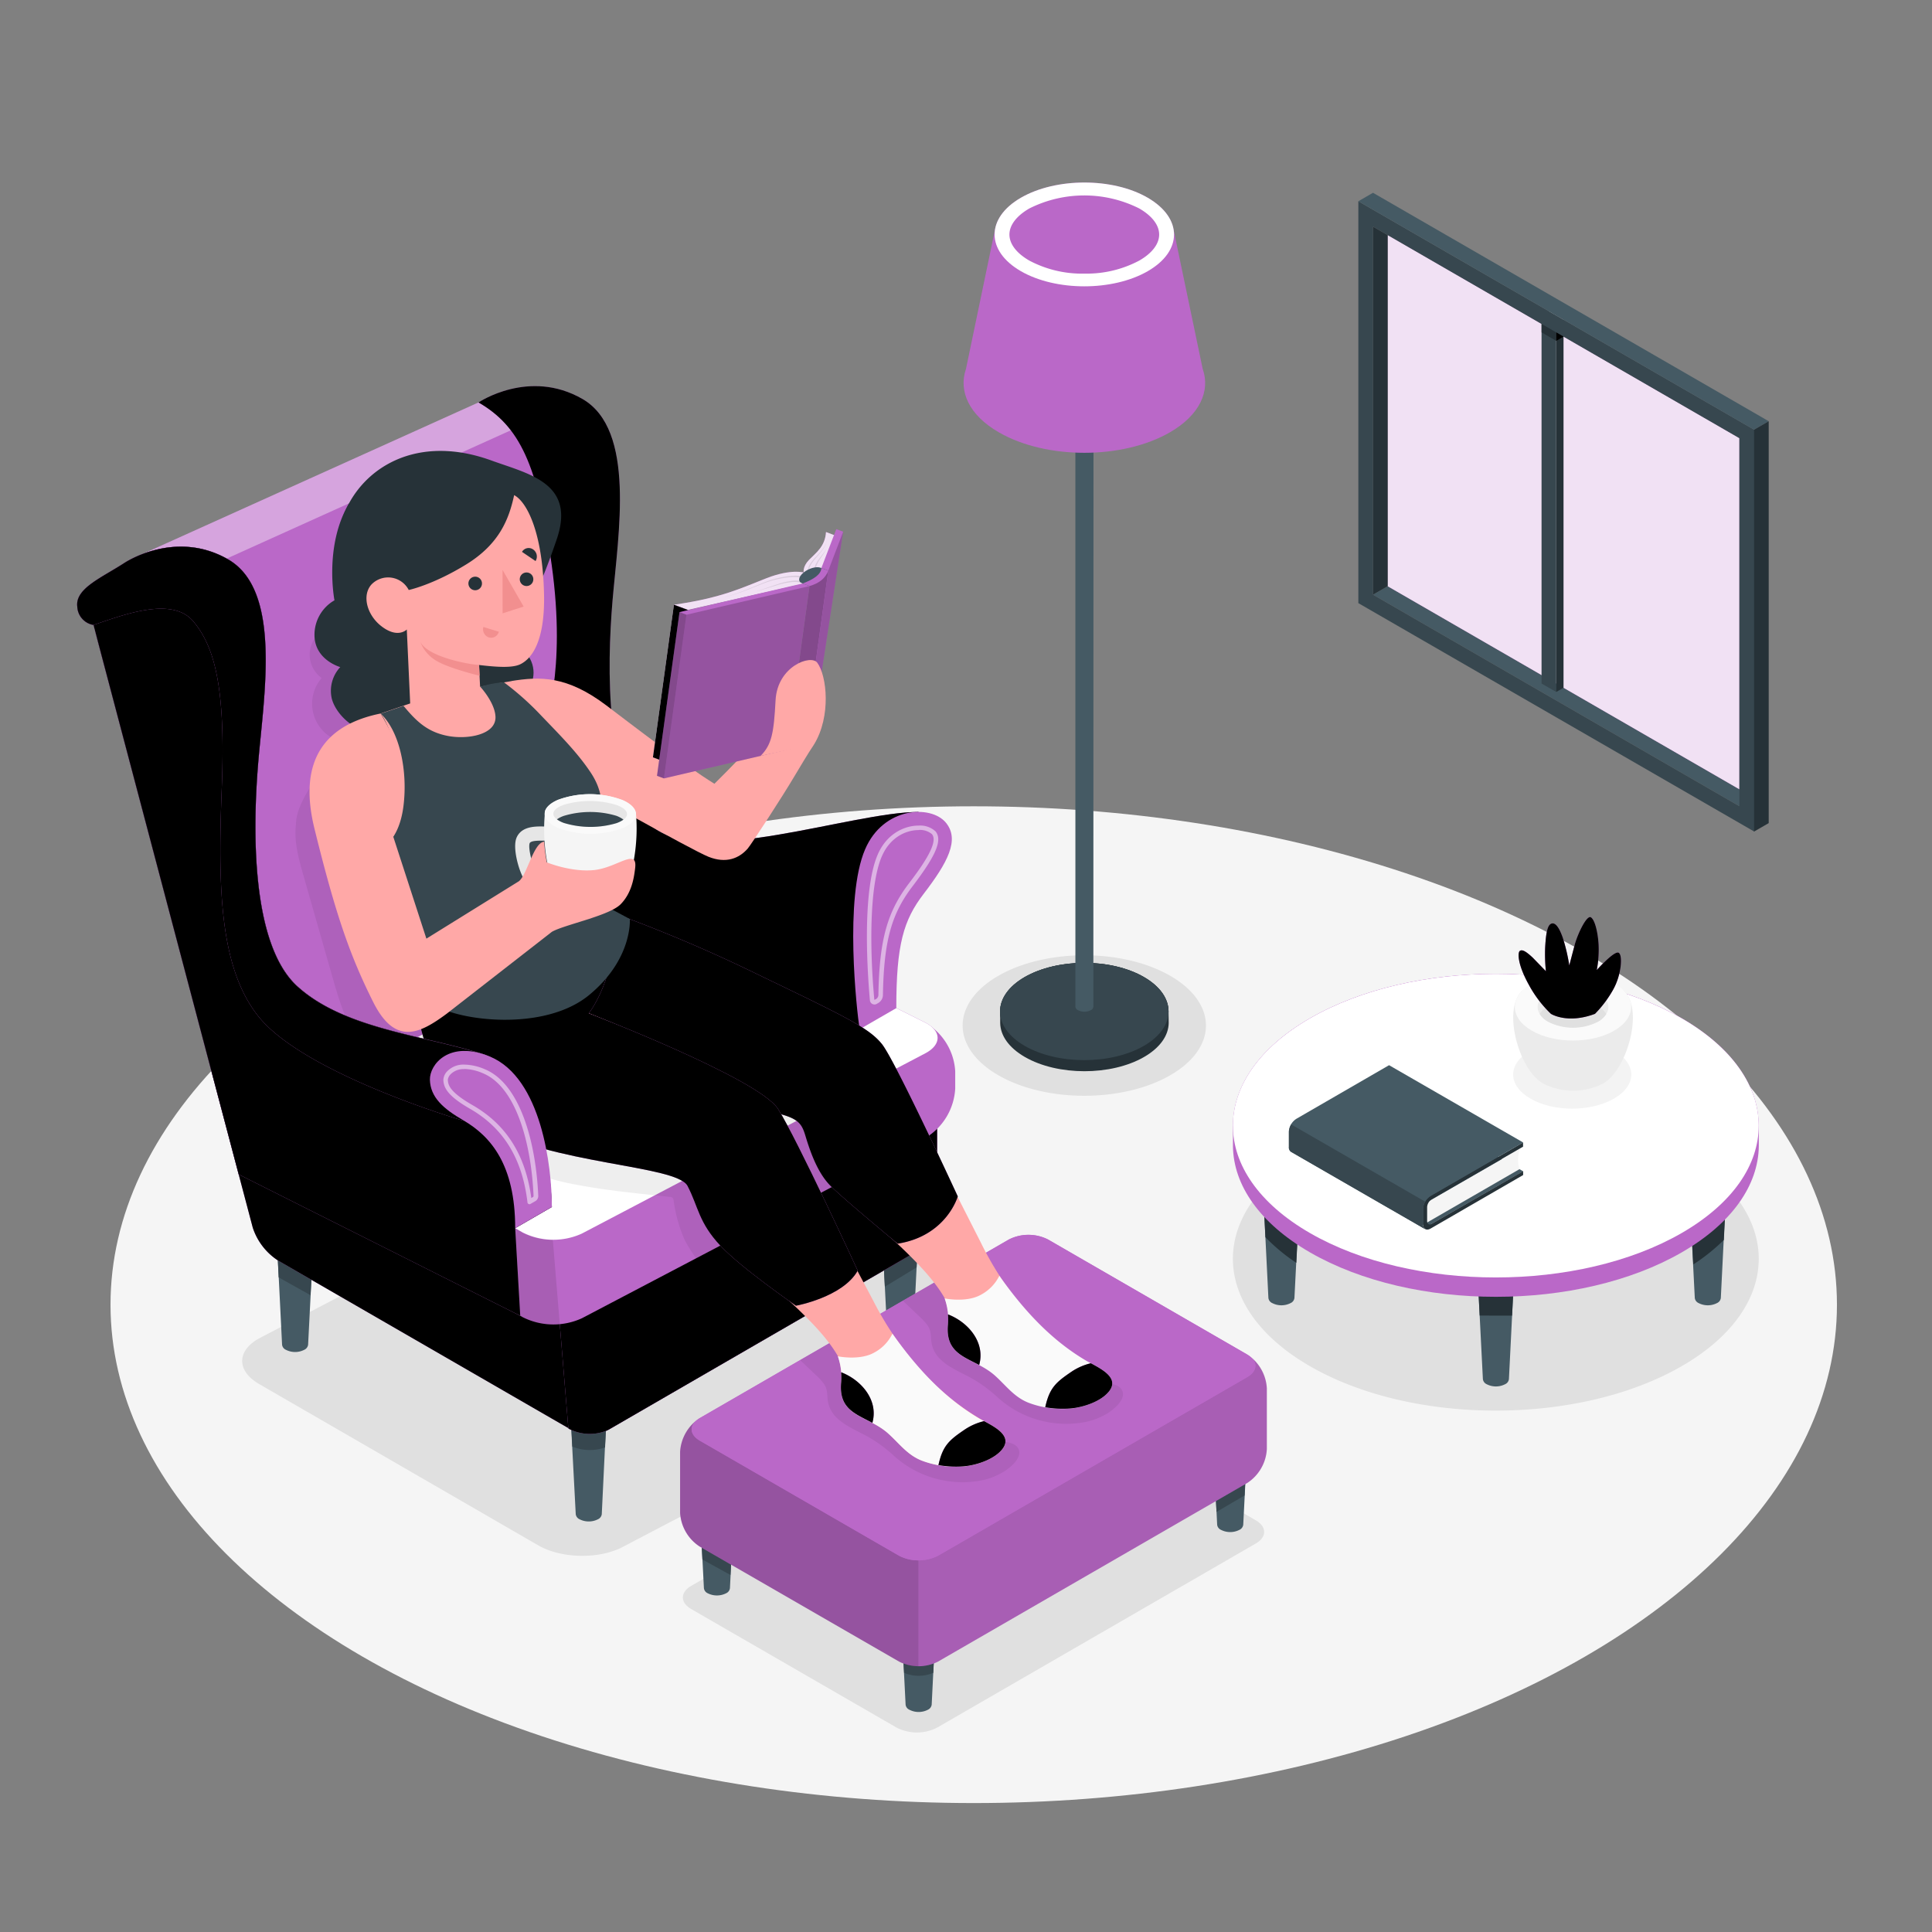 <svg xmlns="http://www.w3.org/2000/svg" xmlns:xlink="http://www.w3.org/1999/xlink" viewBox="0 0 500 500" xmlns:v="https://vecta.io/nano"><rect x="0" y="0" width="500" height="500" fill="#808080" stroke="none"/><style><![CDATA[.B{fill:#ba68c8}.C{fill:#455a64}.D{fill:#37474f}.E{fill:#263238}.F{fill:#fff}.G{opacity:.1}.H{opacity:.4}.I{fill:#ffa8a7}.J{fill:#fafafa}.K{opacity:.2}.L{fill:#f5f5f5}]]></style><ellipse cx="252" cy="337.65" rx="223.4" ry="128.98" class="L"/><path d="M161.08 400.39l102.4-53.64c6-3.18 6-8.23-.11-11.29L185 296.25c-6.11-3.06-16-3-22 .19l-95.71 49.81c-6.05 3.17-6.16 8.5-.25 11.92L139.41 400c5.92 3.37 15.59 3.56 21.67.39zm17.83 10.02l82.51-47.64a11.54 11.54 0 0 1 10.43 0L325 393.46c2.88 1.66 2.88 4.36 0 6l-82.5 47.66a11.54 11.54 0 0 1-10.43 0l-53.16-30.69c-2.91-1.67-2.91-4.36 0-6.02zM339 298c-26.57 15.34-26.57 40.21 0 55.56s69.65 15.34 96.23 0 26.57-40.22 0-55.56-69.64-15.32-96.23 0zm-80.65-45.45c-12.29 7.1-12.29 18.61 0 25.71s32.23 7.1 44.53 0 12.29-18.61 0-25.71-32.23-7.09-44.53 0z" fill="#e0e0e0"/><use xlink:href="#B" class="D"/><path d="M302.42 261.77c0-3.23-2.1-6.45-6.36-8.91-8.52-4.91-22.33-4.91-30.84 0-4.26 2.46-6.38 5.68-6.37 8.91v3c.05 3.18 2.18 6.35 6.39 8.78 8.51 4.91 22.32 4.91 30.84 0 4.2-2.43 6.33-5.6 6.38-8.78Z" class="E"/><use xlink:href="#B" class="D"/><path d="M283 99.93h-4.69v160.43a1.09 1.09 0 0 0 .67 1.07 3.66 3.66 0 0 0 3.32 0 1.08 1.08 0 0 0 .66-1.07Z" class="C"/><g class="B"><path d="m311.25 95.45-7.55-36.13h-46.18L250 95.45c-2 5.76.77 12 8.51 16.44 12.22 7.06 32 7.06 44.26 0 7.71-4.46 10.53-10.68 8.48-16.44Z"/><use xlink:href="#C"/></g><use xlink:href="#C" opacity=".6" class="F"/><path d="M280.62 70.81a29 29 0 0 1-14.23-3.37c-3.32-1.91-5.15-4.31-5.15-6.74s1.83-4.83 5.15-6.75a31.71 31.71 0 0 1 28.45 0c3.32 1.92 5.15 4.31 5.15 6.75s-1.83 4.83-5.15 6.74a29 29 0 0 1-14.22 3.37Z" class="B"/><path d="M326.9 308.48a2.32 2.32 0 0 1 1.38-1.94 7.44 7.44 0 0 1 6.72 0 2.36 2.36 0 0 1 1.39 1.93L335 335.9a1.67 1.67 0 0 1-1 1.34 5.21 5.21 0 0 1-4.74 0 1.67 1.67 0 0 1-1-1.34Z" class="C"/><path d="M335 306.54a7.44 7.44 0 0 0-6.72 0 2.32 2.32 0 0 0-1.38 1.94l.59 11.71a47.53 47.53 0 0 0 8 6.63l.93-18.35a2.36 2.36 0 0 0-1.42-1.93Z" class="E"/><path d="M446.71 308.48a2.32 2.32 0 0 0-1.38-1.94 7.44 7.44 0 0 0-6.72 0 2.36 2.36 0 0 0-1.39 1.93l1.39 27.43a1.67 1.67 0 0 0 1 1.34 5.21 5.21 0 0 0 4.74 0 1.67 1.67 0 0 0 1-1.34Z" class="C"/><path d="M445.33 306.54a7.44 7.44 0 0 0-6.72 0 2.36 2.36 0 0 0-1.39 1.93l1 18.77a50 50 0 0 0 7.91-6.34l.62-12.42a2.32 2.32 0 0 0-1.42-1.94Z" class="E"/><path d="M391.88 329.48a2.36 2.36 0 0 0-1.39-1.94 7.44 7.44 0 0 0-6.72 0 2.36 2.36 0 0 0-1.39 1.93l1.39 27.43a1.67 1.67 0 0 0 1 1.34 5.21 5.21 0 0 0 4.74 0 1.67 1.67 0 0 0 1-1.34Z" class="C"/><path d="M391.32 340.48l.56-11a2.36 2.36 0 0 0-1.39-1.94 7.44 7.44 0 0 0-6.72 0 2.36 2.36 0 0 0-1.39 1.93l.56 11 8.38.01z" class="E"/><g class="B"><path d="M455.18 291.32h-.07c0-10.05-6.58-20.11-19.87-27.78-26.57-15.34-69.65-15.34-96.22 0-13.29 7.67-19.88 17.73-19.87 27.78h-.06v5.4c.15 9.92 6.81 19.81 19.93 27.39 26.57 15.34 69.65 15.34 96.22 0 13.12-7.57 19.78-17.47 19.94-27.39Z"/><use xlink:href="#D"/></g><use xlink:href="#D" opacity=".6" class="F"/><path d="m394.19 303.13-24.99 14.36-34.7-20.03 24.99-14.37 34.7 20.04z" class="C"/><path d="m369 316.58 24.24-14a8.5 8.5 0 0 1 .11-5.29l-24.12 13.9a20.31 20.31 0 0 0-.23 5.39Z" class="L"/><path d="M370.24 309.52a4.29 4.29 0 0 0-1.95 3.37v3.94c0 1.24.87 1.74 1.95 1.12l23.95-13.85v-1l-23.68 13.62c-.65.37-1.17.07-1.17-.68v-3.65a2.57 2.57 0 0 1 1.17-2l23.66-13.63v-1.1Z" class="E"/><path d="m394.19 295.67-34.7-20-23.95 13.85a4.29 4.29 0 0 0-2 3.37v3.94a1.37 1.37 0 0 0 .57 1.26l34.7 20a1.38 1.38 0 0 1-.57-1.26v-3.94a4.31 4.31 0 0 1 1.95-3.38Z" class="C"/><path d="M368.86 311a4 4 0 0 0-.57 1.92v3.94a1.38 1.38 0 0 0 .57 1.26l-34.7-20a1.37 1.37 0 0 1-.57-1.26v-3.94a4 4 0 0 1 .57-1.92Z" class="D"/><path d="M417.67 271.88c6 3.44 6 9 0 12.45s-15.62 3.45-21.58 0-6-9 0-12.45 15.62-3.45 21.58 0Z" opacity=".05"/><path d="M397.39 278.87c-5.19-5.29-8.24-18.52-3.18-22.72H420c5.06 4.2 2 17.42-3.17 22.72l-.14.14-.18.18c-.15.14-.3.28-.47.42l-.12.09-.4.3a6.9 6.9 0 0 1-.67.43 17.12 17.12 0 0 1-15.46 0c-.23-.13-.45-.28-.67-.43l-.37-.28-.15-.12c-.16-.13-.31-.27-.45-.4l-.21-.2Z" fill="#ebebeb"/><path d="M417.73 254.46c5.88 3.4 5.88 8.9 0 12.29s-15.4 3.39-21.28 0-5.87-8.89 0-12.29 15.41-3.39 21.28 0Z" class="J"/><path d="M413.57 256.87c3.57 2.06 3.57 5.41 0 7.47a14.28 14.28 0 0 1-12.95 0c-3.58-2.06-3.58-5.41 0-7.47a14.28 14.28 0 0 1 12.95 0Z" fill="#ebebeb"/><path d="M400.62 260.42a14.28 14.28 0 0 1 12.95 0 5.88 5.88 0 0 1 2.14 2 5.88 5.88 0 0 1-2.14 2 14.28 14.28 0 0 1-12.95 0 5.88 5.88 0 0 1-2.14-2 5.88 5.88 0 0 1 2.14-2Z" fill="#e0e0e0"/><use xlink:href="#E" class="B"/><use xlink:href="#E" opacity=".3"/><path d="m453.95 206.45-3.8 2.19-94.81-54.74 3.79-2.19 94.82 54.74z" class="C"/><path d="m359.13 151.71 91.02 52.55v-90.87l-91.02-52.55v90.87z" class="B"/><path d="m359.13 151.71 91.02 52.55v-90.87l-91.02-52.55v90.87z" opacity=".8" class="F"/><path d="M402.75 83.83v95.25l-3.8-2.18V81.64l3.8 2.19z" class="D"/><path d="m404.64 82.73-1.89 1.1v95.25l1.89-1.09V82.73z" class="E"/><path d="m402.75 83.83-3.8-2.19 1.9-1.1 3.79 2.19-1.89 1.1z" class="J"/><path d="M351.54 156.09 454 215.21v-104L351.54 52.08Zm3.8-97.44 94.81 54.74v95.25l-94.81-54.74Z" class="D"/><path d="m355.34 153.9 3.79-2.19V60.84l-3.79-2.19v95.25z" class="E"/><path d="m351.54 52.08 3.79-2.19 102.41 59.12-3.79 2.19-102.41-59.12z" class="C"/><path d="M457.74 109.01l-3.79 2.19v104.01l3.79-2.19V109.01zm-55-22.99l-3.78-2.19v2.19l3.79 2.19-.01-2.19z" class="E"/><path d="m402.75 88.21 1.89-1.1-1.9-1.09.01 2.19z"/><path d="m76.39 285 79.71-41.64s5.61-27.27-13.28-57c0 0 5.62-53-3.81-70.59-6.9-13.43-15.17-11.6-15.17-11.6L33.3 145Z" class="B"/><path d="M123.84 104.15L33.3 145l3 9.66 99-44.7c-5.85-7.05-11.46-5.81-11.46-5.81zm.34 84.74c.19 1.4 1.4 1.92 2.71 1.17a4.28 4.28 0 0 0 2-3.91c-.18-1.41-1.4-1.93-2.71-1.18a4.29 4.29 0 0 0-2 3.92zm-13.81 7.97c.19 1.4 1.41 1.93 2.72 1.17a4.28 4.28 0 0 0 2-3.91c-.19-1.41-1.4-1.93-2.71-1.18a4.3 4.3 0 0 0-2.01 3.92zm-13.8 7.97c.19 1.4 1.4 1.93 2.71 1.17a4.31 4.31 0 0 0 2-3.91c-.19-1.41-1.41-1.93-2.72-1.17a4.26 4.26 0 0 0-1.99 3.91zm-13.8 7.97c.18 1.4 1.4 1.93 2.71 1.17a4.27 4.27 0 0 0 2-3.91c-.19-1.4-1.4-1.93-2.71-1.17a4.27 4.27 0 0 0-2 3.91z" class="F H"/><path d="M157.05 364.42a2.34 2.34 0 0 0-1.39-1.94 7.41 7.41 0 0 0-6.71 0 2.38 2.38 0 0 0-1.39 1.94l1.44 27.43a1.69 1.69 0 0 0 1 1.34 5.27 5.27 0 0 0 4.74 0 1.69 1.69 0 0 0 1-1.34Z" class="C"/><path d="M149 362.48a2.38 2.38 0 0 0-1.39 1.94l.51 9.95a11.86 11.86 0 0 0 8.47.22l.51-10.17a2.35 2.35 0 0 0-1.38-1.94 7.44 7.44 0 0 0-6.72 0Z" class="D"/><path d="M237.72 317.83a2.36 2.36 0 0 0-1.39-1.94 7.41 7.41 0 0 0-6.71 0 2.37 2.37 0 0 0-1.39 1.94l1.39 27.43a1.65 1.65 0 0 0 1 1.33 5.21 5.21 0 0 0 4.74 0 1.7 1.7 0 0 0 1-1.33Z" class="C"/><path d="M229.62 315.89a2.37 2.37 0 0 0-1.39 1.94L229 333l8.21-5 .51-10.17a2.36 2.36 0 0 0-1.39-1.94 7.41 7.41 0 0 0-6.71 0Z" class="D"/><path d="M81.13 320.59a2.35 2.35 0 0 0-1.39-1.94 7.41 7.41 0 0 0-6.71 0 2.36 2.36 0 0 0-1.39 1.94L73 348a1.67 1.67 0 0 0 1 1.33 5.21 5.21 0 0 0 4.74 0 1.7 1.7 0 0 0 1-1.33Z" class="C"/><path d="M73 318.65a2.36 2.36 0 0 0-1.39 1.94l.51 10 8.25 4.61.73-14.56a2.35 2.35 0 0 0-1.39-1.94 7.41 7.41 0 0 0-6.71-.05Z" class="D"/><use xlink:href="#F" class="B"/><use xlink:href="#F" class="K"/><use xlink:href="#G" class="B"/><use xlink:href="#G" class="G"/><path d="M247.21 277.29v4.4a15.91 15.91 0 0 1-7.75 12.83l-88.88 46.65a17.7 17.7 0 0 1-15.35-.31L84 311.27a16.78 16.78 0 0 1-7.58-13.14v-4.4a15.86 15.86 0 0 1 7.76-12.82L168.27 237a19.22 19.22 0 0 1 15.6-.13l55.51 27.77a15.51 15.51 0 0 1 7.83 12.65Z" class="B"/><path d="M144.87 342.7a17.27 17.27 0 0 1-9.64-1.84L84 311.27a16.8 16.8 0 0 1-7.58-13.14v-4.4c0-4.42 2.88-9.57 6.66-12.14-3.17 2.27-2.87 5.57.92 7.76L135.23 319a16.32 16.32 0 0 0 7.84 1.89Z" class="G"/><use xlink:href="#H" class="B"/><use xlink:href="#H" class="F H"/><use xlink:href="#I" class="B"/><use xlink:href="#I" class="G"/><path d="M222.47 266.38c-.78-5-4-34 1.42-46.58 4.7-11 17-11.6 20.9-6.9 3.67 4.45.41 10.38-5.75 18.43-5.21 6.79-7.08 13.13-7.08 29.57Z" class="B"/><path d="M237.73 214.8a4.81 4.81 0 0 1 3.45 1.07c1.37 1.66-.44 5.55-5.85 12.62-5.74 7.48-7.76 14.79-8 29a1.29 1.29 0 0 1-.63 1.08l-.42.2c-1.2-13-1.32-29.54 1.92-37.1 2.16-5.05 6.34-6.85 9.54-6.85m0-1.16c-3.57 0-8.23 2-10.61 7.55-3.62 8.44-3 26.49-2 37.66a1.19 1.19 0 0 0 1.19 1.09 1.12 1.12 0 0 0 .6-.17l.37-.21a2.43 2.43 0 0 0 1.21-2.07c.26-14.15 2.23-21.05 7.78-28.29 6-7.89 7.67-11.83 5.83-14.07a5.88 5.88 0 0 0-4.36-1.49Z" opacity=".5" class="F"/><path d="M242.47 413.73a2.35 2.35 0 0 0-1.39-1.94 7.41 7.41 0 0 0-6.71 0 2.34 2.34 0 0 0-1.39 1.94l1.39 27.43a1.66 1.66 0 0 0 1 1.33 5.23 5.23 0 0 0 4.75 0 1.7 1.7 0 0 0 1-1.33Z" class="C"/><path d="M234.37 411.79a2.34 2.34 0 0 0-1.39 1.94l1 19.19a9.56 9.56 0 0 0 7.55 0l1-19.19a2.35 2.35 0 0 0-1.39-1.94 7.41 7.41 0 0 0-6.77 0Z" class="D"/><path d="M323.14 367.17a2.35 2.35 0 0 0-1.39-1.94 7.41 7.41 0 0 0-6.71 0 2.35 2.35 0 0 0-1.39 1.94L315 394.6a1.66 1.66 0 0 0 1 1.33 5.23 5.23 0 0 0 4.75 0 1.7 1.7 0 0 0 1-1.33Z" class="C"/><path d="M315 365.23a2.35 2.35 0 0 0-1.39 1.94l1.22 24.11 7.26-4.25 1-19.86a2.35 2.35 0 0 0-1.39-1.94 7.41 7.41 0 0 0-6.7 0Z" class="D"/><path d="M190.27 383.6a2.35 2.35 0 0 0-1.38-1.94 7.44 7.44 0 0 0-6.72 0 2.38 2.38 0 0 0-1.39 1.94l1.39 27.4a1.67 1.67 0 0 0 1 1.34 5.27 5.27 0 0 0 4.74 0 1.67 1.67 0 0 0 1-1.34Z" class="C"/><path d="M182.17 381.66a2.38 2.38 0 0 0-1.39 1.94l1 20 7.26 4 1.21-24a2.35 2.35 0 0 0-1.38-1.94 7.44 7.44 0 0 0-6.7 0Z" class="D"/><path d="M176 375.75v15.73a11.17 11.17 0 0 0 5.06 8.76L232.67 430a11.14 11.14 0 0 0 10.12 0l80-46.21a11.18 11.18 0 0 0 5.06-8.76v-15.72a11.18 11.18 0 0 0-5.06-8.76l-51.57-29.78a11.21 11.21 0 0 0-10.12 0l-80 46.23a11.19 11.19 0 0 0-5.1 8.75Z" class="B"/><path d="M237.73 403.81v27.41a10.4 10.4 0 0 1-5.06-1.2l-51.58-29.78a11.19 11.19 0 0 1-5.06-8.76v-15.73a11.3 11.3 0 0 1 4.55-8.44c-2.28 1.63-2.1 4 .51 5.52l51.57 29.77a10.29 10.29 0 0 0 5.07 1.21Z" class="K"/><path d="M327.89 359.31V375a11.19 11.19 0 0 1-5.06 8.76l-80 46.22a10.35 10.35 0 0 1-5.05 1.19v-27.4a10.28 10.28 0 0 0 5.05-1.21l80-46.21c2.6-1.51 2.78-3.89.51-5.51a11.29 11.29 0 0 1 4.55 8.47Z" class="G"/><path d="m181.1 367 80-46.21a11.21 11.21 0 0 1 10.12 0l51.57 29.78c2.79 1.61 2.79 4.22 0 5.84l-80 46.21a11.21 11.21 0 0 1-10.12 0l-51.57-29.79c-2.8-1.62-2.8-4.23 0-5.83Z" class="B"/><path d="M228.27 289.81c-3.64-6.59-7.4-13.33-13.09-18.25-5.1-4.41-11.43-7.1-17.68-9.62-19.37-7.81-40.08-15.41-53.26-31.62-8.18-10.07-12.69-22.65-15.47-35.31-1.39-6.35-2.41-12.84-4.89-18.85s-6.68-11.62-12.66-14.16c-2.78-1.19-5.55-1.38-8.48-1.85-1.25-.2-2.45-.77-3.74-.95a15.72 15.72 0 0 0-4.44.06 36.28 36.28 0 0 0-7.79 2.37 14.38 14.38 0 0 0-3.93 2.08 7.42 7.42 0 0 0 .42 11.76A10.15 10.15 0 0 0 86 191a2.19 2.19 0 0 1 1 .85 2 2 0 0 1-.4 1.75l-5.89 9.4c-1.76 2.89-4.1 6.73-4.1 10.24-.58 4.46.67 8.93 1.9 13.26l7.65 26.78c2.36 8.3 5.28 17.35 12.63 21.87 6.48 4 15.14 3.51 21.22 8.1 5.48 4.15 7.6 11.46 12.55 16.24s11.55 6.22 17.93 7.36c7.58 1.36 15.21 2.08 22.86 2.9a1.14 1.14 0 0 1 .66.2 1.23 1.23 0 0 1 .33.77 37.84 37.84 0 0 0 2.9 10.27 40.57 40.57 0 0 0 4.94 7.21 70.16 70.16 0 0 0 17.39 15.19 37.92 37.92 0 0 0 1.91 1.19l27.34-15.81 8.63-5a10.6 10.6 0 0 0 5-8.27zM287 358c-1.7-.28-3.4-.57-5.07-1a28 28 0 0 1-6.93-2.8c-10.85-5.77-18.8-15.68-28.34-23.42a14.73 14.73 0 0 0-1.26-.94l-11.75 6.78 4.4 4.19a13.48 13.48 0 0 1 2.08 2.32c.89 1.35.73 2.62.91 4.14a7.71 7.71 0 0 0 2.71 4.86c2.23 2 5.39 3.26 7.85 4.64a36.86 36.86 0 0 1 6.74 5 26.39 26.39 0 0 0 21.49 6.42 17.64 17.64 0 0 0 6.82-2.45c1.62-1 4.77-3.57 3.79-5.81-.52-1.29-2.11-1.69-3.44-1.93zm-34 25.3a17.66 17.66 0 0 0 6.82-2.46c1.62-1 4.77-3.56 3.79-5.81-.56-1.28-2.15-1.67-3.53-1.9-1.7-.29-3.4-.57-5.07-1a27.64 27.64 0 0 1-6.84-2.83c-10.85-5.76-18.8-15.67-28.34-23.41-.3-.25-.62-.5-1-.74L207.09 352l4.14 3.94a13.86 13.86 0 0 1 2.08 2.32c.89 1.35.73 2.63.91 4.14a7.69 7.69 0 0 0 2.71 4.86c2.23 2 5.39 3.26 7.85 4.65a37.27 37.27 0 0 1 6.74 5A26.43 26.43 0 0 0 253 383.3z" opacity=".07"/><path d="M281 352.42a58.3 58.3 0 0 1-15.07-12.56 84.75 84.75 0 0 1-12.14-18.38l-25.51-50.21c-4.53-7-29.95-17.34-42.71-23.44a269.91 269.91 0 0 0-29.65-12l-25.43-1.43c-.6 8.67-1.16 15.4 2.76 23.67s12.3 13.53 25.03 18.93c10.54 4.49 40 9 43.06 9.93s6.11.37 7.73 5.88 1.4 8.1 7.77 14.71c8.18 8.49 22.27 19 27.63 28.43a16.23 16.23 0 0 1 1.08 6.78c-.79 8.87 6.65 8.2 12 13 2.89 2.59 4.88 5.5 8.64 7a24.87 24.87 0 0 0 10.74 1.53c3.29-.24 8.28-1.88 10-4.29 2.65-3.76-2.56-5.63-5.93-7.55z" class="I"/><use xlink:href="#J" class="B"/><use xlink:href="#J" opacity=".5"/><path d="M210.22 291.57c-1.07-7.06-10.24-11.13-18-14.82l-35.16-16.44c2.31-5.78 2-19.31 2-19.31l-28.48 9.2a32.2 32.2 0 0 0 2.59 7.92c3.92 8.27 12.35 13.48 25.08 18.92 5.81 2.47 17.19 5.57 26.76 8l3.88.7c16.79 2.94 18.11 3.42 19.53 8.24s3.33 9.75 6.45 12.9c.45.44 1.12 1.07 1.94 1.81-5.67-7.14-5.97-13.07-6.59-17.12z" class="G"/><path d="M287.15 359.89c2.72-3.75-3.3-6.12-6.19-7.83-9.27-5.49-16.31-13.4-22.33-21.89a11.19 11.19 0 0 1-4.94 5c-3.74 2-9.22.86-9.22.86a16.62 16.62 0 0 1 .87 6.88c-.78 8.86 6.85 8.33 12.17 13.11 2.89 2.59 4.89 5.5 8.65 7a24.72 24.72 0 0 0 10.74 1.53c3.28-.28 8.19-1.83 10.25-4.66Z" class="J"/><use xlink:href="#K" class="B"/><use xlink:href="#K" class="H"/><use xlink:href="#L" class="B"/><use xlink:href="#L" class="H"/><path d="M253.32 367a66 66 0 0 1-15.11-12.53A82.56 82.56 0 0 1 226 336.63l-25.8-48.66c-6-9.28-47.87-25.77-47.87-25.77 2.1-4.5 6.71-15.58 6.65-20.18l-52.16 9.15c1.48 11.28 3.89 19.51 7.93 25.58 5.48 8.22 9.44 13.52 22.41 17.7 10.9 3.51 33.45 6.8 36.55 7.73s6.12.37 7.74 5.88 1.4 8.1 7.77 14.71c8.18 8.49 22.26 18.78 27.63 28.2a16.46 16.46 0 0 1 .87 6.88c-.78 8.86 6.86 8.33 12.17 13.11 2.89 2.59 4.89 5.5 8.65 7a24.87 24.87 0 0 0 10.74 1.53c3.28-.24 8.19-1.79 10.25-4.62 2.7-3.75-3.32-6.12-6.21-7.87z" class="I"/><use xlink:href="#M" class="B"/><use xlink:href="#M" class="H"/><path d="M259.51 374.87c2.72-3.75-3.3-6.12-6.19-7.83-9.27-5.49-16.34-13.4-22.36-21.89a10.94 10.94 0 0 1-4.91 5c-3.74 2-9.22.86-9.22.86a16.46 16.46 0 0 1 .87 6.88c-.78 8.86 6.86 8.33 12.17 13.11 2.89 2.59 4.89 5.5 8.65 7a24.87 24.87 0 0 0 10.74 1.53c3.28-.28 8.19-1.83 10.25-4.66Z" class="J"/><use xlink:href="#N" class="B"/><use xlink:href="#N" class="H"/><use xlink:href="#O" class="B"/><use xlink:href="#O" class="H"/><g class="E"><path d="M90.32 130.29c-6.52 11-3.76 25.07-3.76 25.07a10.27 10.27 0 0 0-5.17 9.07c.07 6.4 6.67 8.21 6.67 8.21a9 9 0 0 0-2.18 8.22c1.28 4.74 8.19 11.61 18.4 8.22a22.62 22.62 0 0 0 13.55-11.69Z"/><circle cx="130.53" cy="174.08" r="7.55" transform="rotate(337.5 130.524 174.075)"/></g><g class="I"><path d="M201.74 185.2s-9.37 10.29-16.85 17.64c-7.93-4.91-21-15-27.93-20.25-10.22-7.74-17.16-7.55-24.74-6.32l6.14 10c2.5 3.92 9.79 16.31 9.79 16.31s30.64 17.32 35.2 19.15 7.94.42 10.16-2.12c1-1.18 9-13.5 12-18.57 1.47-2.43 3.55-6 5.15-8.35z"/><path d="m110.07 180.71-11.59 3.95s4.62 5.31 4.11 18.5c-.24 6.11-2.18 9.67-4.45 13.28-.78 11.75 9.53 34.52 9.53 34.52s11.21 5.7 31.25-.46c17.61-5.41 15.4-11 15.4-11l-7.16-10.25.65-10.78a144.09 144.09 0 0 0-3.65-23.63c-2.84-10.67-11.94-18.54-11.94-18.54l-4.77.79Z"/></g><path d="M163 237.84l-10.18-5.44-2.88-6.31.71-7.86c5.84-5.25 6.45-11.88 2.29-18.19-3.42-5.19-8-9.76-12.86-14.83a74 74 0 0 0-9.67-8.63 25.45 25.45 0 0 0-6.11 1.16s3.74 4 3.93 7.71c.23 4.72-7.26 6-12.38 5s-8-3.63-11.4-7.76l-5.92 2c5 4.69 7 15 5.89 23.88s-5.43 10.68-5.43 10.68l-.19 4.88a113.37 113.37 0 0 0 3.07 14.3l4.1 13.08s.88 10.07 2.21 13.21c1.15-.72 3.24-1.61 4.08-4.75 6.17 4.19 28.41 7.12 40.1-2.37 11.44-9.35 10.64-19.76 10.64-19.76z" class="D"/><path d="M140.73 230.34a7.24 7.24 0 0 1-2.89-.56c-1.27-.54-2.33-2-3.23-4.42-.77-2.05-1.93-6.53-.84-8.76 1.38-2.83 4.89-2.75 7.21-2.7h.81v3.66h-.86c-1.31 0-3.49-.07-3.85.65-.54 1.42 1.11 7.43 2.27 8.23a5.73 5.73 0 0 0 3.39-.06l1.17 3.47a10 10 0 0 1-3.18.49Z" fill="#e6e6e6"/><path d="M141 210.08c.27-1.13 1.4-2.23 3.4-3.09a24 24 0 0 1 16.71.07c2 .87 3.11 2 3.38 3.11h.06c.76 7.46-.6 16.1-3.28 20.88a.41.41 0 0 1 0 .09v.08a5.66 5.66 0 0 1-2.19 2 14 14 0 0 1-12.67 0 5.72 5.72 0 0 1-2.17-2.07v-.06l-.06-.12c-2.63-4.79-3.93-13.44-3.12-20.89Z" class="L"/><path d="M144.42 207c-4.62 2-4.63 5.24 0 7.26a24 24 0 0 0 16.71.06c4.62-2 4.63-5.23 0-7.25a24 24 0 0 0-16.71-.07Z" class="J"/><path d="M146 208.26c-3.73 1.29-3.73 3.41 0 4.74a23.7 23.7 0 0 0 13.48.05c3.73-1.3 3.73-3.42 0-4.74a23.52 23.52 0 0 0-13.48-.05Z" fill="#e6e6e6"/><path d="M146 211.12a7.06 7.06 0 0 0-1.87.93 7.26 7.26 0 0 0 1.87.95 23.7 23.7 0 0 0 13.48.05 7.37 7.37 0 0 0 1.87-.93 7.26 7.26 0 0 0-1.86-1 23.7 23.7 0 0 0-13.49 0Z" class="D"/><path d="M96.55 259.26c-5.93-11.87-9.62-22.3-15.16-44.78-4.48-18.16 3.18-27 17.09-29.82 10.76 17.25 3.28 31.82 3.28 31.82l8.59 26.44 23.93-14.85c2.15-1.66 3.79-10 6.54-10.23a45.38 45.38 0 0 0 .68 5.33s6.31 2.62 12.27 2 11.28-5.93 10.6-.45c-.27 2.18-.78 6.28-3.74 9.29s-14.63 5.3-17.81 7.15l-27.23 21.2c-6.94 5.14-13.31 8.39-19.04-3.1z" class="I"/><path d="M127.19 119.18c-21-7.61-35.67 3.5-39.12 16.79-2.3 8.86 1.07 18.54 6.2 25 2.7 3.42 3.74 4.89 5.84 6.8s4.15 3.52 5.56 3.71l-.29-6a20.56 20.56 0 0 0 10.07 2.08l5.41-.2c12.83-.47 18.08-12.76 23.2-27.73 5.01-14.58-7.06-16.9-16.87-20.45Z" class="E"/><path d="M133.06 128.14c3.15 1.66 7.32 9.18 7.73 25.36.35 13.71-3.92 17.31-6.1 18.39s-6.51.7-10.72.21l.33 6.68-18.12 3.8-.9-19.67s-2.34 2.51-6.69-.94c-3.59-2.84-5-7.86-2.45-10.71a6 6 0 0 1 9.64 1.43s6.25-1.31 14.88-6.62 11.08-11.81 12.4-17.93Z" class="I"/><g class="E"><circle cx="136.27" cy="149.91" r="1.76"/><circle cx="122.98" cy="151" r="1.76"/></g><path d="m125.1 162.26 4 1.23a2.07 2.07 0 0 1-2.59 1.47 2.21 2.21 0 0 1-1.41-2.7Z" fill="#f28f8f"/><path d="m138.6 145.2-3.51-2.38a2 2 0 0 1 2.89-.62 2.22 2.22 0 0 1 .62 3Z" class="E"/><path d="m130.06 147.49.01 11.24 5.45-1.75-5.46-9.49zM124 172.1c-4.43-.36-13.62-2.52-15.21-6a9.29 9.29 0 0 0 3.4 4.42c2.82 2.19 11.94 4.36 11.94 4.36Z" fill="#f28f8f"/><path d="M208 148.17s-.35-1.49 1.39-3.29 4.14-3.4 4.38-7.19l3 1.13-3.32 8.51Z" class="B"/><path d="M208 148.17s-.35-1.49 1.39-3.29 4.14-3.4 4.38-7.19l3 1.13-3.32 8.51Z" opacity=".8" class="F"/><path d="M208 148.17s-3.24-1-9.56 1.44-11.38 5.07-24 6.89l3.58 1.34 32.33-7.32Z" class="B"/><path d="M208 148.17s-3.24-1-9.56 1.44-11.38 5.07-24 6.89l3.58 1.34 32.33-7.32Z" opacity=".8" class="F"/><use xlink:href="#P" class="B"/><use xlink:href="#P" opacity=".8" class="F"/><use xlink:href="#P" class="G"/><path d="M214.07 139.71a6.54 6.54 0 0 1-1 2.34 22.14 22.14 0 0 1-1.59 2 13.17 13.17 0 0 0-1.56 2 4.32 4.32 0 0 0-.48 1.13 2.39 2.39 0 0 0 0 1.15l-.39.12a2.72 2.72 0 0 1 .1-1.37 5.15 5.15 0 0 1 .55-1.19 13.16 13.16 0 0 1 1.68-2A18.89 18.89 0 0 0 213 142a6.39 6.39 0 0 0 1.07-2.29zm-.17 2.21a6.8 6.8 0 0 1-.79 1.45l-.93 1.37a8.29 8.29 0 0 0-.78 1.43 3.4 3.4 0 0 0-.27 1.53h-.41a3.8 3.8 0 0 1 .4-1.67 9 9 0 0 1 .89-1.43l1-1.31a6.48 6.48 0 0 0 .89-1.37zM187 154.68a47.67 47.67 0 0 0 5.2-1.67l5.05-2.06a25 25 0 0 1 5.24-1.59 19.21 19.21 0 0 1 2.73-.34 8.07 8.07 0 0 1 1.39 0 3.25 3.25 0 0 1 1.39.42l-.23.34a2.78 2.78 0 0 0-1.2-.38 8.53 8.53 0 0 0-1.34-.06 20.47 20.47 0 0 0-2.69.29 25 25 0 0 0-5.22 1.47l-5.09 2a47.64 47.64 0 0 1-5.23 1.58zm8.64-1.59l2.92-1 2.94-1a21.1 21.1 0 0 1 3.05-.71 8.36 8.36 0 0 1 3.15.06l-.1.39a8.26 8.26 0 0 0-3-.15 20 20 0 0 0-3 .61l-3 .91-2.96.89z" class="G"/><path d="m216.43 136.94-3.86 10.07-5.83 42.36 1.79.67 3.51-12.14 6.17-40.3-1.78-.66z" class="B"/><path d="m214.36 147.68 3.85-10.08-6.17 40.3-3.51 12.14 5.83-42.36z" class="K"/><path d="m207.72 151-31.86 7.41-5.83 42.37 1.79.67 31.86-7.42 5.83-42.36-1.79-.67z" class="B"/><path d="m177.65 159.09-5.83 42.36 31.86-7.42 5.83-42.36-31.86 7.42z" class="K"/><path d="m175.86 158.41 1.79.68-5.83 42.36-1.79-.67 5.83-42.37z" opacity=".3"/><path d="m209.51 151.67 4.85-4-5.83 42.33c-.47 2.32-2.15 3.59-4.85 4Z" class="B"/><path d="m209.51 151.67 4.85-4-5.83 42.33c-.55 2.46-2.3 3.65-4.85 4Z" opacity=".3"/><path d="M212.38 146.93c-1.1-.41-3.07.14-4.41 1.24s-1.54 2.33-.44 2.75l2 .75 4.85-4-1.79-.67Z" class="C"/><path d="M212.57 147c-.06 1.6-1.87 2.89-4.85 4l1.79.67c2.59-.74 4.16-2.1 4.85-4Z" class="B"/><path d="M210.68 192.65c4.45-7.28 3.32-17.76.84-21.13-1.65-2.24-10.33.89-10.8 9.69-.46 8.59-1 11.47-3.87 14.41Z" class="I"/><use xlink:href="#Q" class="B"/><use xlink:href="#Q" class="K"/><use xlink:href="#R" class="B"/><use xlink:href="#R" class="G"/><path d="m133.33 317.85 9.49-5.48c0-10.52-2.71-33.39-16-38.92-10.57-4.39-15.67 2.06-15.56 6 .13 4.48 3.36 7.43 8.71 10.52 7.03 4.12 13.36 11.44 13.36 27.88Z" class="B"/><path d="M120.2 276.65a12.8 12.8 0 0 1 4.8 1.12c8.81 3.65 12.53 18.78 13.08 31.71a.32.32 0 0 1-.16.32l-.42.24C136 298.86 131 291 122.28 286c-5.81-3.34-6.34-5.16-6.38-6.6a2.53 2.53 0 0 1 .78-1.44 4.68 4.68 0 0 1 3.52-1.27m0-1.17a5.82 5.82 0 0 0-4.36 1.63 3.46 3.46 0 0 0-1.1 2.28c.06 2.18 1.27 4.3 7 7.58 8.61 5 13.44 12.87 14.77 24.18a.52.52 0 0 0 .52.46.45.45 0 0 0 .25-.07l1.27-.73a1.51 1.51 0 0 0 .75-1.38c-.57-13.29-4.49-28.88-13.8-32.74a14 14 0 0 0-5.25-1.21Z" opacity=".5" class="F"/><defs ><path id="B" d="M265.19 252.86c-8.51 4.92-8.51 12.89 0 17.81s22.32 4.92 30.84 0 8.51-12.89 0-17.81-22.32-4.86-30.84 0Z"/><path id="C" d="M264.2 70.18c9.06 5.23 23.77 5.23 32.84 0s9.06-13.73 0-19-23.78-5.24-32.84 0-9.07 13.76 0 19Z"/><path id="D" d="M339 263.54c-26.57 15.34-26.57 40.22 0 55.56s69.65 15.34 96.23 0 26.57-40.22 0-55.56-69.64-15.34-96.23 0Z"/><path id="E" d="M412.78 262.38a29.24 29.24 0 0 0 4.68-6.23c2.16-3.82 2.56-8.94 1.45-9.58s-5.67 4.48-5.67 4.48a27.73 27.73 0 0 0 .48-6.53c-.2-3.4-1-6.5-2-7.12s-3.16 3.67-4.1 6.79l-1.49 5.67a48.26 48.26 0 0 0-1.68-7.17c-1.13-3.23-2.16-4-3-3.64s-1.33 1.83-1.56 6.13a43.56 43.56 0 0 0 .19 6.17l-3.38-3.48c-2-1.88-2.8-2.14-3.36-1.78s-.71 3.28 2.32 8.76a30.41 30.41 0 0 0 5.72 7.53s4.23 2.7 11.4 0z"/><path id="F" d="M24.18 161.69l41.23 156a16.11 16.11 0 0 0 6.59 8.56l70.87 40.91 4.27 2.46.16.1a12.07 12.07 0 0 0 9.7.5l.55-.26 79.78-46.13a10.57 10.57 0 0 0 5.19-8.53v-27.59l-99.65 52.05-80.72-46.57-38-131.5"/><path id="G" d="M242.47 290.44v24.86a10.57 10.57 0 0 1-5.19 8.53L157.5 370c-.18.1-.37.18-.55.26a11.64 11.64 0 0 1-9.38-.32c-.11 0-.21-.12-.32-.18l-.16-.1-2.5-30.37Z"/><path id="H" d="m150.58 319.25 88.88-46.65c4.28-2.24 4.25-5.82-.08-8l-55.51-27.77a19.22 19.22 0 0 0-15.6.13l-84.12 43.95c-4.29 2.24-4.37 6-.18 8.44l51.26 29.59a17.7 17.7 0 0 0 15.35.31Z"/><path id="I" d="M123.84 104.15s13.1-8.87 26.91-.89 9.26 34.8 7.78 52.09-2 47.43 10.14 58.39 51.75-3.61 69.05-3.61l-15.25 56.25c-16.82-9.16-43.73-18.57-66.37-23 0 0 .74-35.07-15.33-55.1 0 0 5.93-14 2-42.13-3.54-26.06-8.4-35.91-18.93-42Z"/><path id="J" d="M157.58 235.88a382.08 382.08 0 0 1 38.34 16.21c22.82 11 28.88 13.86 32.31 18.1s19.64 39.44 19.64 39.44-2.9 10.24-15.56 12.23c0 0-14.29-11.83-17.41-15s-5-8.08-6.45-12.9-2.74-5.3-19.53-8.24-41-8-52-20.65-10.63-24-10.63-24Z"/><path id="K" d="M245.33 340.16a16.34 16.34 0 0 1 0 2.71c-.59 6.73 3.67 8.05 8.08 10.38 1.65-5.91-2.91-11.11-8.08-13.09Z"/><path id="L" d="M282.3 352.81a15.47 15.47 0 0 0-4.88 2.11c-4.07 2.77-5.79 4.15-6.91 9.27a26 26 0 0 0 6.39.32c3.28-.24 8.19-1.79 10.25-4.62 2.35-3.23-1.8-5.43-4.85-7.08Z"/><path id="M" d="M106.8 251.17s.41 29.68 18.22 40 50.08 10.28 52.92 15.76 2.84 9.41 8.5 15.46c5.41 5.79 19.54 15.53 19.54 15.53s12.12-2.19 16-9.08c0 0-15.65-33.95-20.61-41.83s-49-24.77-49-24.77 6-7.37 6.78-21.2-52.35 10.13-52.35 10.13Z"/><path id="N" d="M217.69 355.14a16.33 16.33 0 0 1 0 2.71c-.59 6.73 3.67 8 8.08 10.38 1.65-5.91-2.91-11.11-8.08-13.09Z"/><path id="O" d="M254.67 367.79a15.43 15.43 0 0 0-4.89 2.11c-4.07 2.76-5.79 4.15-6.91 9.26a26 26 0 0 0 6.39.33c3.28-.24 8.19-1.79 10.25-4.62 2.35-3.23-1.8-5.44-4.84-7.08Z"/><path id="P" d="m174.41 156.5-5.43 39.5 3.57 1.35 5.44-39.51-3.58-1.34z"/><path id="Q" d="m61.77 303.93 72.87 36.59-1.31-22.67 9.49-5.48c-.68-17.58-5.5-35.62-17.95-39.62-15.56-4.92-35.75-6.51-47.86-17.47s-11.62-41.09-10.14-58.38 6-44.12-7.78-52.1-26.92.9-26.92.9c-5.9 3.83-12.76 6.6-12.17 11.3a5 5 0 0 0 4.2 4.74Z"/><path id="R" d="M50.05 160.83c5.52 6.62 8.37 17.12 7.35 42.94s-.61 46.63 9.49 59.28c12 15 53.05 27 53.05 27l16-7.34c-2.72-4.81-6.35-8.39-11.11-9.92-15.56-4.92-35.75-6.51-47.86-17.47s-11.58-41.13-10.1-58.42 6-44.12-7.78-52.1-26.92.9-26.92.9c-5.9 3.83-12.76 6.6-12.17 11.3a5 5 0 0 0 4.2 4.74c7.68-2.58 20.32-7.52 25.85-.91Z"/></defs></svg>
